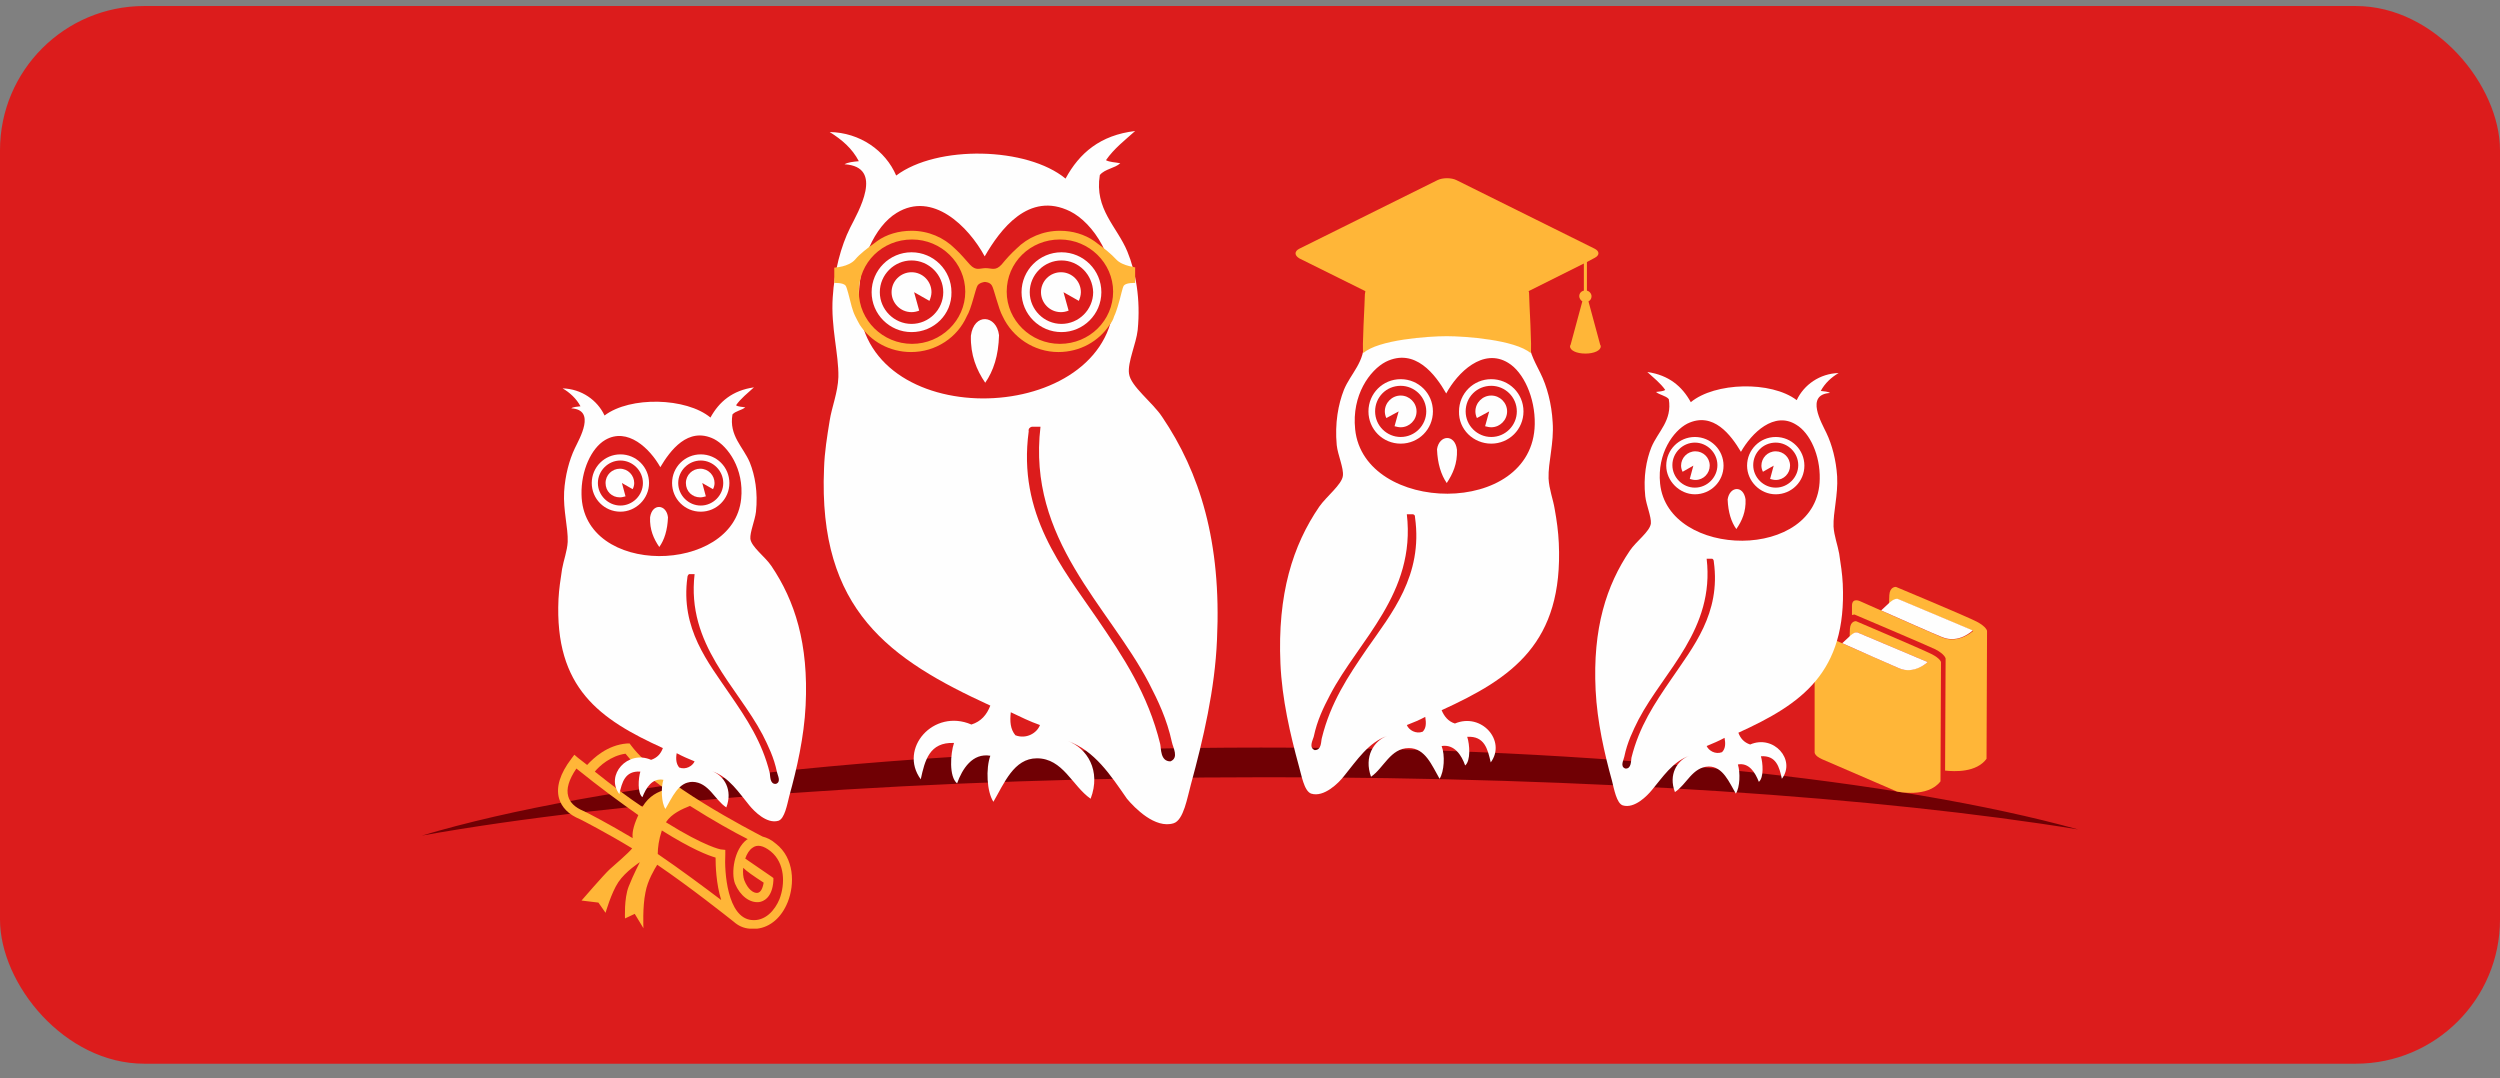 <?xml version="1.0" encoding="UTF-8"?> <svg xmlns="http://www.w3.org/2000/svg" width="160" height="69" viewBox="0 0 160 69" fill="none"><rect x="0" y="0" width="160" height="69" fill="#808080" stroke="none"/><rect y="0.385" width="160" height="67.692" rx="9.231" fill="#DC1C1C"></rect><path fill-rule="evenodd" clip-rule="evenodd" d="M80.704 47.844C102.349 47.844 121.506 49.907 133 53.084C120.36 51.02 101.825 49.743 81.162 49.743C59.19 49.743 39.607 51.217 27 53.477C38.33 50.104 58.142 47.844 80.704 47.844Z" fill="#700004"></path><path fill-rule="evenodd" clip-rule="evenodd" d="M91.052 46.829C90.626 46.993 90.168 46.731 90.037 46.403C90.463 46.239 90.856 46.076 91.216 45.879C91.281 46.272 91.281 46.6 91.052 46.829ZM90.561 33.108C91.085 36.841 89.055 39.264 87.483 41.524C86.271 43.292 85.158 44.962 84.601 47.222C84.535 47.418 84.601 48.008 84.142 48.008C83.75 47.844 84.012 47.386 84.077 47.156C84.306 46.076 84.699 45.29 85.125 44.471C86.959 40.967 90.626 37.987 90.037 32.912C90.168 32.912 90.299 32.912 90.43 32.912C90.528 32.944 90.561 32.977 90.561 33.108ZM96.521 23.219C97.503 23.808 98.256 25.445 98.224 27.148C98.125 33.141 87.286 32.912 86.73 27.476C86.5 25.282 87.679 23.677 88.694 23.153C90.561 22.236 91.871 23.972 92.558 25.183C93.279 23.841 94.916 22.236 96.521 23.219ZM88.793 47.091C87.908 47.418 87.286 48.434 87.745 49.711C88.563 49.154 88.989 47.877 90.168 47.877C91.216 47.877 91.641 48.99 92.133 49.842C92.427 49.383 92.493 48.335 92.264 47.746C93.082 47.615 93.541 48.335 93.77 48.99C94.13 48.695 94.065 47.648 93.901 47.156C95.014 47.091 95.211 47.942 95.407 48.794C96.422 47.418 94.818 45.584 93.115 46.305C92.689 46.174 92.427 45.846 92.264 45.453C96.783 43.391 100.057 41.164 99.763 34.745C99.73 34.025 99.632 33.305 99.501 32.584C99.402 31.962 99.14 31.307 99.108 30.619C99.075 29.572 99.468 28.36 99.37 27.017C99.304 25.838 99.009 24.725 98.584 23.874C98.387 23.448 97.831 22.531 97.863 21.843C97.831 21.811 97.831 21.778 97.798 21.745C97.765 21.712 97.765 21.68 97.765 21.647V20.632V20.599L97.798 20.403C97.798 20.37 97.831 20.337 97.831 20.304V20.042C97.241 20.403 96.75 20.927 96.488 21.549C94.654 20.173 90.561 20.239 88.858 21.68C88.694 21.385 88.531 21.123 88.334 20.894L87.974 20.828H87.614H87.581H87.515C87.548 20.828 87.548 20.861 87.581 20.861L87.614 20.894H87.581C87.614 20.894 87.646 20.894 87.679 20.927L87.745 20.992C87.777 20.992 87.777 21.025 87.81 21.025C87.908 21.025 88.007 21.123 88.007 21.221C88.007 21.32 87.908 21.418 87.81 21.418H87.745H87.581C87.515 21.418 87.483 21.385 87.45 21.352C87.45 21.352 87.45 21.385 87.417 21.385C87.515 21.385 87.581 21.483 87.581 21.581C87.581 21.68 87.483 21.778 87.384 21.778C87.352 21.778 87.319 21.778 87.286 21.778C87.384 23.153 86.435 23.906 86.009 24.954C85.649 25.871 85.42 27.083 85.551 28.491C85.616 29.113 86.009 29.965 85.944 30.456C85.878 31.012 84.896 31.766 84.437 32.42C82.734 34.909 81.752 38.02 81.948 42.474C82.047 44.733 82.571 46.993 83.127 49.023C83.291 49.58 83.455 50.627 83.913 50.791C84.732 51.053 85.682 50.103 86.009 49.678C86.861 48.63 87.581 47.517 88.793 47.091Z" fill="#FEFEFE"></path><path d="M83.16 15.916L92.001 11.528C92.329 11.365 92.886 11.365 93.213 11.528L102.055 15.916C102.382 16.08 102.382 16.342 102.055 16.506L101.563 16.768V18.602C101.727 18.634 101.858 18.798 101.858 18.962C101.858 19.093 101.793 19.224 101.662 19.289L102.415 22.073C102.448 22.105 102.448 22.138 102.448 22.171C102.448 22.433 102.022 22.629 101.465 22.629C100.909 22.629 100.483 22.433 100.483 22.171C100.483 22.138 100.483 22.105 100.516 22.073L101.269 19.289C101.17 19.224 101.072 19.093 101.072 18.962C101.072 18.765 101.203 18.634 101.367 18.602V16.866L97.83 18.634C97.863 18.7 97.863 18.765 97.863 18.831C97.863 19.355 98.06 22.335 97.961 22.597C96.946 21.745 93.77 21.516 92.591 21.516C91.379 21.516 88.203 21.745 87.253 22.597C87.155 22.4 87.352 19.322 87.352 18.831C87.352 18.765 87.384 18.7 87.384 18.634L83.16 16.538C82.832 16.342 82.832 16.08 83.16 15.916Z" fill="#FFB638"></path><path fill-rule="evenodd" clip-rule="evenodd" d="M89.644 24.692C90.528 24.692 91.281 25.413 91.281 26.33C91.281 27.214 90.561 27.967 89.644 27.967C88.76 27.967 88.007 27.247 88.007 26.33C88.007 25.413 88.727 24.692 89.644 24.692ZM89.644 28.393C90.79 28.393 91.707 27.476 91.707 26.33C91.707 25.184 90.79 24.267 89.644 24.267C88.498 24.267 87.581 25.184 87.581 26.33C87.581 27.476 88.498 28.393 89.644 28.393Z" fill="#FEFEFE"></path><path fill-rule="evenodd" clip-rule="evenodd" d="M95.44 24.692C96.324 24.692 97.077 25.413 97.077 26.33C97.077 27.214 96.357 27.967 95.44 27.967C94.556 27.967 93.802 27.247 93.802 26.33C93.802 25.413 94.523 24.692 95.44 24.692ZM95.44 28.393C96.586 28.393 97.503 27.476 97.503 26.33C97.503 25.184 96.586 24.267 95.44 24.267C94.294 24.267 93.377 25.184 93.377 26.33C93.344 27.476 94.294 28.393 95.44 28.393Z" fill="#FEFEFE"></path><path fill-rule="evenodd" clip-rule="evenodd" d="M93.246 28.786C93.279 29.67 92.984 30.325 92.591 30.914C92.231 30.39 92.002 29.67 91.969 28.753C92.1 27.836 93.115 27.738 93.246 28.786Z" fill="#FEFEFE"></path><path fill-rule="evenodd" clip-rule="evenodd" d="M95.309 26.33L94.523 26.755C94.458 26.624 94.425 26.461 94.425 26.33C94.425 25.773 94.883 25.315 95.44 25.315C95.997 25.315 96.455 25.773 96.455 26.33C96.455 26.886 95.997 27.345 95.44 27.345C95.309 27.345 95.178 27.312 95.047 27.279L95.309 26.33Z" fill="#FEFEFE"></path><path fill-rule="evenodd" clip-rule="evenodd" d="M89.513 26.33L88.727 26.755C88.661 26.624 88.629 26.461 88.629 26.33C88.629 25.773 89.087 25.315 89.644 25.315C90.201 25.315 90.659 25.773 90.659 26.33C90.659 26.886 90.201 27.345 89.644 27.345C89.513 27.345 89.382 27.312 89.251 27.279L89.513 26.33Z" fill="#FEFEFE"></path><path d="M48.875 56.489C48.809 56.882 48.678 57.111 48.482 57.144C48.22 57.177 47.859 56.915 47.63 56.325C47.565 56.129 47.532 55.867 47.565 55.539C47.794 55.769 48.22 56.063 48.875 56.489ZM49.89 57.537C49.595 58.257 48.973 58.978 48.089 58.88C46.55 58.716 46.353 55.801 46.419 54.688V54.393L46.124 54.361C46.124 54.361 45.142 54.197 42.62 52.625C42.98 52.068 43.668 51.774 44.159 51.577C45.6 52.494 47.008 53.28 47.859 53.706C47.827 53.706 47.827 53.738 47.794 53.738C46.975 54.361 46.779 55.867 47.041 56.555C47.368 57.34 47.99 57.799 48.58 57.733C48.842 57.701 49.431 57.471 49.497 56.358V56.194L49.366 56.096C48.449 55.474 47.925 55.114 47.696 54.95C47.794 54.655 47.958 54.393 48.154 54.262C48.449 54.033 48.842 54.099 49.333 54.492C50.25 55.245 50.25 56.587 49.89 57.537ZM42.096 54.655C42.096 54.262 42.162 53.738 42.358 53.149C44.29 54.361 45.338 54.754 45.797 54.885C45.797 55.376 45.829 56.555 46.157 57.602C45.076 56.784 43.537 55.638 42.096 54.655ZM48.809 53.542C48.121 53.182 42.194 50.136 40.393 47.713L40.295 47.582H40.131C38.854 47.68 37.97 48.532 37.577 48.958C37.381 48.794 37.184 48.663 36.988 48.499L36.758 48.303L36.562 48.565C35.842 49.514 35.58 50.365 35.776 51.086C35.94 51.675 36.398 52.134 37.119 52.429C37.25 52.494 38.789 53.28 40.459 54.295C40.23 54.59 39.346 55.343 39.018 55.638C38.658 55.965 37.217 57.635 37.217 57.635L38.298 57.766L38.756 58.421C38.756 58.421 39.116 57.144 39.575 56.456C40.033 55.769 40.95 55.179 40.95 55.179C40.95 55.179 40.524 55.998 40.23 56.751C39.935 57.504 40 58.781 40 58.781L40.623 58.487L41.179 59.404C41.179 59.404 41.114 58.028 41.31 57.111C41.441 56.358 41.9 55.605 42.063 55.343C44.225 56.817 46.484 58.618 46.943 58.978C47.237 59.24 47.565 59.404 47.99 59.436C48.154 59.436 48.285 59.436 48.449 59.436C49.3 59.338 50.021 58.716 50.414 57.733C50.872 56.587 50.839 54.917 49.661 54C49.366 53.738 49.071 53.607 48.809 53.542ZM41.114 51.643C40.23 51.053 39.215 50.3 38.068 49.383C38.363 49.023 39.084 48.368 40.033 48.237C40.623 48.99 41.572 49.776 42.62 50.529C42.129 50.66 41.539 50.922 41.114 51.643ZM40.492 53.64C38.953 52.723 37.577 52.003 37.348 51.905C36.791 51.675 36.464 51.348 36.365 50.955C36.235 50.496 36.398 49.907 36.889 49.187C38.429 50.431 39.738 51.381 40.852 52.167C40.492 52.953 40.459 53.346 40.492 53.64Z" fill="#FFB638"></path><path fill-rule="evenodd" clip-rule="evenodd" d="M43.471 49.121C43.897 49.285 44.323 49.023 44.454 48.728C44.061 48.565 43.668 48.401 43.308 48.204C43.242 48.565 43.275 48.892 43.471 49.121ZM43.995 36.94C43.537 40.247 45.338 42.408 46.713 44.438C47.794 46.01 48.776 47.484 49.268 49.481C49.3 49.678 49.268 50.202 49.66 50.169C50.021 50.038 49.759 49.612 49.726 49.416C49.53 48.466 49.169 47.746 48.809 47.025C47.172 43.914 43.93 41.262 44.454 36.743C44.323 36.743 44.225 36.743 44.094 36.743C44.061 36.776 43.995 36.841 43.995 36.94ZM38.723 28.163C37.839 28.687 37.184 30.128 37.217 31.635C37.282 36.94 46.943 36.776 47.434 31.929C47.63 29.997 46.582 28.556 45.698 28.098C44.028 27.279 42.882 28.851 42.26 29.899C41.605 28.72 40.164 27.312 38.723 28.163ZM45.567 49.35C46.353 49.645 46.91 50.562 46.484 51.675C45.731 51.184 45.371 50.071 44.323 50.038C43.406 50.038 43.013 51.053 42.587 51.774C42.325 51.381 42.293 50.431 42.456 49.907C41.736 49.776 41.343 50.431 41.114 51.02C40.786 50.758 40.852 49.809 40.983 49.383C40 49.318 39.804 50.071 39.64 50.824C38.723 49.612 40.164 47.975 41.67 48.63C42.063 48.499 42.293 48.237 42.424 47.877C38.396 46.043 35.481 44.045 35.743 38.348C35.776 37.693 35.874 37.071 35.973 36.416C36.071 35.859 36.3 35.269 36.333 34.68C36.365 33.763 36.038 32.682 36.104 31.471C36.169 30.423 36.431 29.441 36.791 28.687C37.086 28.065 38.167 26.231 36.562 26.133C36.693 26.035 36.922 26.035 37.151 26.002C36.889 25.511 36.464 25.118 36.005 24.856C37.217 24.889 38.232 25.609 38.691 26.592C40.328 25.347 43.93 25.445 45.469 26.723C46.026 25.707 46.877 24.987 48.252 24.791C47.859 25.151 47.401 25.511 47.106 25.937C47.237 26.035 47.499 26.035 47.696 26.068C47.467 26.264 47.074 26.297 46.877 26.526C46.648 27.901 47.565 28.589 47.99 29.604C48.318 30.423 48.514 31.504 48.383 32.748C48.318 33.305 47.99 34.058 48.023 34.483C48.089 35.008 48.973 35.63 49.366 36.219C50.872 38.446 51.756 41.197 51.56 45.159C51.462 47.156 51.003 49.187 50.512 50.955C50.381 51.479 50.217 52.396 49.824 52.527C49.071 52.756 48.252 51.905 47.958 51.544C47.303 50.758 46.681 49.743 45.567 49.35Z" fill="#FEFEFE"></path><path d="M41.605 33.108C41.572 33.894 41.834 34.483 42.194 35.008C42.522 34.549 42.718 33.927 42.751 33.108C42.653 32.257 41.736 32.191 41.605 33.108Z" fill="#FEFEFE"></path><path d="M39.706 32.748C38.691 32.748 37.872 31.929 37.872 30.914C37.872 29.899 38.691 29.08 39.706 29.08C40.721 29.08 41.539 29.899 41.539 30.914C41.539 31.929 40.688 32.748 39.706 32.748ZM39.706 29.473C38.92 29.473 38.265 30.128 38.265 30.914C38.265 31.7 38.92 32.355 39.706 32.355C40.492 32.355 41.147 31.7 41.147 30.914C41.147 30.128 40.492 29.473 39.706 29.473Z" fill="#FEFEFE"></path><path d="M39.804 30.914L40.492 31.307C40.557 31.176 40.59 31.045 40.59 30.914C40.59 30.423 40.197 29.997 39.673 29.997C39.182 29.997 38.756 30.39 38.756 30.914C38.756 31.438 39.149 31.831 39.673 31.831C39.804 31.831 39.902 31.798 40.033 31.766L39.804 30.914Z" fill="#FEFEFE"></path><path d="M44.847 32.748C43.832 32.748 43.013 31.929 43.013 30.914C43.013 29.899 43.832 29.08 44.847 29.08C45.862 29.08 46.681 29.899 46.681 30.914C46.681 31.929 45.862 32.748 44.847 32.748ZM44.847 29.473C44.061 29.473 43.406 30.128 43.406 30.914C43.406 31.7 44.061 32.355 44.847 32.355C45.633 32.355 46.288 31.7 46.288 30.914C46.288 30.128 45.633 29.473 44.847 29.473Z" fill="#FEFEFE"></path><path d="M44.945 30.914L45.633 31.307C45.698 31.176 45.731 31.045 45.731 30.914C45.731 30.423 45.338 29.997 44.814 29.997C44.323 29.997 43.897 30.39 43.897 30.914C43.897 31.438 44.29 31.831 44.814 31.831C44.945 31.831 45.043 31.798 45.174 31.766L44.945 30.914Z" fill="#FEFEFE"></path><path fill-rule="evenodd" clip-rule="evenodd" d="M57.389 13.624C55.981 14.476 54.933 16.768 54.965 19.191C55.096 27.672 70.487 27.378 71.273 19.649C71.601 16.571 69.931 14.246 68.49 13.526C65.837 12.216 64.004 14.705 63.021 16.407C61.973 14.476 59.681 12.216 57.389 13.624ZM65.837 27.607C65.117 32.912 67.999 36.35 70.193 39.559C71.895 42.048 73.467 44.406 74.253 47.615C74.319 47.91 74.253 48.728 74.908 48.728C75.465 48.499 75.072 47.844 75.006 47.517C74.679 46.01 74.122 44.864 73.533 43.718C70.946 38.773 65.739 34.549 66.591 27.312C66.394 27.312 66.23 27.312 66.034 27.312C65.903 27.345 65.805 27.443 65.837 27.607ZM64.986 47.058C65.674 47.32 66.361 46.927 66.558 46.403C65.903 46.174 65.313 45.879 64.691 45.584C64.626 46.174 64.658 46.665 64.986 47.058ZM68.326 47.418C69.57 47.877 70.487 49.318 69.8 51.119C68.621 50.3 68.031 48.532 66.361 48.532C64.888 48.532 64.266 50.136 63.578 51.315C63.152 50.66 63.087 49.187 63.381 48.368C62.235 48.172 61.58 49.219 61.253 50.136C60.729 49.711 60.827 48.237 61.056 47.549C59.484 47.484 59.19 48.663 58.928 49.874C57.487 47.91 59.746 45.323 62.17 46.37C62.792 46.174 63.152 45.748 63.381 45.159C56.963 42.212 52.346 39.068 52.739 29.965C52.772 28.917 52.935 27.934 53.099 26.919C53.23 26.068 53.623 25.118 53.656 24.136C53.688 22.662 53.164 20.927 53.295 19.027C53.394 17.357 53.819 15.753 54.409 14.574C54.9 13.591 56.636 10.677 54.049 10.513C54.278 10.382 54.605 10.35 54.965 10.317C54.54 9.498 53.885 8.941 53.099 8.45C55.031 8.483 56.668 9.629 57.356 11.234C59.976 9.269 65.739 9.4 68.195 11.43C69.079 9.793 70.422 8.647 72.649 8.385C71.994 8.974 71.306 9.498 70.782 10.251C71.011 10.382 71.371 10.382 71.699 10.448C71.339 10.775 70.716 10.808 70.389 11.201C70.029 13.395 71.502 14.508 72.157 16.113C72.681 17.39 73.009 19.125 72.812 21.123C72.714 22.007 72.157 23.186 72.256 23.906C72.354 24.725 73.762 25.74 74.384 26.69C76.775 30.227 78.183 34.647 77.888 40.935C77.757 44.111 77.004 47.32 76.218 50.202C75.989 51.02 75.76 52.494 75.105 52.691C73.926 53.051 72.616 51.708 72.125 51.119C71.077 49.612 70.062 48.041 68.326 47.418Z" fill="#FEFEFE"></path><path d="M62.137 21.483C62.104 22.728 62.497 23.677 63.054 24.496C63.578 23.743 63.905 22.76 63.938 21.451C63.774 20.141 62.333 20.01 62.137 21.483Z" fill="#FEFEFE"></path><path d="M58.338 21.254C56.93 21.254 55.784 20.108 55.784 18.7C55.784 17.292 56.93 16.146 58.338 16.146C59.746 16.146 60.893 17.292 60.893 18.7C60.925 20.108 59.779 21.254 58.338 21.254ZM58.338 16.669C57.225 16.669 56.308 17.586 56.308 18.7C56.308 19.813 57.225 20.73 58.338 20.73C59.452 20.73 60.369 19.813 60.369 18.7C60.369 17.586 59.452 16.669 58.338 16.669Z" fill="#FEFEFE"></path><path d="M58.502 18.7L59.484 19.256C59.55 19.093 59.615 18.896 59.615 18.7C59.615 18.012 59.059 17.423 58.338 17.423C57.651 17.423 57.061 17.979 57.061 18.7C57.061 19.387 57.618 19.977 58.338 19.977C58.502 19.977 58.666 19.944 58.829 19.879L58.502 18.7Z" fill="#FEFEFE"></path><path d="M67.933 21.254C66.525 21.254 65.379 20.108 65.379 18.7C65.379 17.292 66.525 16.146 67.933 16.146C69.341 16.146 70.487 17.292 70.487 18.7C70.487 20.108 69.341 21.254 67.933 21.254ZM67.933 16.669C66.82 16.669 65.903 17.586 65.903 18.7C65.903 19.813 66.82 20.73 67.933 20.73C69.046 20.73 69.963 19.813 69.963 18.7C69.93 17.586 69.046 16.669 67.933 16.669Z" fill="#FEFEFE"></path><path d="M68.064 18.7L69.046 19.256C69.112 19.093 69.177 18.896 69.177 18.7C69.177 18.012 68.621 17.423 67.9 17.423C67.213 17.423 66.623 17.979 66.623 18.7C66.623 19.387 67.18 19.977 67.9 19.977C68.064 19.977 68.228 19.944 68.391 19.879L68.064 18.7Z" fill="#FEFEFE"></path><path d="M67.835 22.007C65.968 22.007 64.429 20.501 64.429 18.667C64.429 16.8 65.936 15.327 67.835 15.327C69.701 15.327 71.24 16.833 71.24 18.667C71.24 20.501 69.734 22.007 67.835 22.007ZM58.371 22.007C56.505 22.007 54.966 20.501 54.966 18.667C54.966 16.8 56.472 15.327 58.371 15.327C60.238 15.327 61.777 16.833 61.777 18.667C61.777 20.501 60.238 22.007 58.371 22.007ZM71.437 16.604C71.142 16.276 70.618 15.851 70.291 15.622C70.193 15.556 70.127 15.491 70.029 15.425C69.407 14.999 68.653 14.77 67.835 14.77C66.754 14.77 65.772 15.196 65.051 15.916C64.691 16.244 64.397 16.571 64.102 16.931C63.709 17.357 63.48 17.161 63.087 17.161C62.694 17.161 62.465 17.357 62.072 16.931C61.777 16.604 61.482 16.244 61.122 15.916C60.401 15.196 59.419 14.77 58.338 14.77C57.52 14.77 56.734 14.999 56.144 15.425C56.046 15.491 55.981 15.556 55.883 15.622C55.555 15.851 54.998 16.276 54.736 16.604C54.311 17.095 53.394 17.128 53.394 17.128V18.11C53.394 18.11 53.95 18.078 54.114 18.274C54.212 18.405 54.343 18.994 54.507 19.617C54.573 19.846 54.638 20.042 54.736 20.239C54.835 20.435 54.933 20.632 55.031 20.796C55.719 21.843 56.93 22.531 58.306 22.531C59.91 22.531 61.286 21.581 61.875 20.239C62.17 19.78 62.432 18.471 62.563 18.274C62.694 18.078 63.021 18.045 63.021 18.045C63.021 18.045 63.349 18.045 63.48 18.274C63.611 18.471 63.905 19.78 64.167 20.239C64.79 21.581 66.165 22.531 67.737 22.531C69.112 22.531 70.324 21.843 71.011 20.796C71.142 20.632 71.24 20.468 71.306 20.239C71.404 20.042 71.47 19.813 71.535 19.617C71.732 18.994 71.83 18.405 71.928 18.274C72.092 18.078 72.649 18.11 72.649 18.11V17.128C72.78 17.095 71.863 17.062 71.437 16.604Z" fill="#FFB638"></path><path fill-rule="evenodd" clip-rule="evenodd" d="M121.539 38.38L126.287 40.378C126.287 40.378 125.37 41.229 124.322 40.804C123.242 40.345 119.05 38.479 119.05 38.479C119.05 38.479 118.526 38.217 118.526 38.773C118.526 38.839 118.526 39.068 118.526 39.363C118.624 39.33 118.69 39.33 118.69 39.33C118.69 39.33 123.242 41.262 123.864 41.557C124.486 41.884 124.519 42.146 124.519 42.146L124.486 49.318C125.108 49.383 126.483 49.449 127.138 48.565L127.171 40.378C127.171 40.378 127.138 40.116 126.516 39.788C125.894 39.461 121.342 37.562 121.342 37.562C121.342 37.562 120.949 37.529 120.917 38.086C120.884 38.642 120.917 38.675 120.917 38.675C120.917 38.675 121.277 38.217 121.539 38.38Z" fill="#FFB638"></path><path fill-rule="evenodd" clip-rule="evenodd" d="M120.884 38.61L120.393 39.068C121.735 39.657 123.635 40.509 124.29 40.771C125.37 41.229 126.254 40.345 126.254 40.345L121.506 38.348C121.277 38.217 120.884 38.61 120.884 38.61Z" fill="#FEFEFE"></path><path fill-rule="evenodd" clip-rule="evenodd" d="M118.952 40.509L123.373 42.375C123.373 42.375 122.521 43.161 121.539 42.768C120.556 42.343 116.627 40.607 116.627 40.607C116.627 40.607 116.136 40.345 116.136 40.869C116.136 41.393 116.136 48.139 116.136 48.139C116.136 48.139 116.103 48.368 116.627 48.597C117.151 48.827 121.408 50.66 121.408 50.66C121.408 50.66 123.373 51.086 124.191 50.005L124.224 42.375C124.224 42.375 124.191 42.146 123.602 41.852C123.012 41.557 118.788 39.756 118.788 39.756C118.788 39.756 118.428 39.723 118.395 40.247C118.362 40.771 118.395 40.804 118.395 40.804C118.395 40.804 118.723 40.345 118.952 40.509Z" fill="#FFB638"></path><path fill-rule="evenodd" clip-rule="evenodd" d="M118.363 40.738L117.904 41.164C119.148 41.721 120.917 42.506 121.539 42.768C122.521 43.194 123.373 42.375 123.373 42.375L118.952 40.509C118.723 40.345 118.363 40.738 118.363 40.738Z" fill="#FEFEFE"></path><path fill-rule="evenodd" clip-rule="evenodd" d="M110.209 48.139C109.783 48.303 109.357 48.041 109.226 47.746C109.619 47.582 110.012 47.418 110.372 47.222C110.438 47.582 110.438 47.91 110.209 48.139ZM109.685 35.957C110.143 39.264 108.342 41.426 106.967 43.456C105.886 45.028 104.904 46.501 104.412 48.499C104.38 48.695 104.412 49.219 104.02 49.187C103.659 49.056 103.921 48.63 103.954 48.434C104.15 47.484 104.511 46.763 104.871 46.043C106.508 42.932 109.75 40.28 109.226 35.761C109.357 35.761 109.455 35.761 109.586 35.761C109.652 35.793 109.685 35.859 109.685 35.957ZM114.957 27.181C115.841 27.705 116.496 29.146 116.463 30.652C116.398 35.957 106.737 35.793 106.246 30.947C106.05 29.015 107.098 27.574 107.982 27.116C109.652 26.297 110.798 27.869 111.42 28.917C112.108 27.705 113.549 26.297 114.957 27.181ZM108.113 48.368C107.327 48.663 106.77 49.58 107.196 50.693C107.949 50.202 108.309 49.088 109.357 49.056C110.274 49.056 110.667 50.071 111.093 50.791C111.355 50.398 111.387 49.449 111.224 48.925C111.944 48.794 112.337 49.449 112.566 50.038C112.894 49.776 112.828 48.826 112.697 48.401C113.68 48.335 113.876 49.088 114.04 49.842C114.957 48.63 113.516 46.993 112.01 47.648C111.617 47.517 111.387 47.255 111.256 46.894C115.284 45.061 118.199 43.063 117.937 37.365C117.904 36.71 117.806 36.088 117.707 35.433C117.609 34.877 117.38 34.287 117.347 33.698C117.315 32.781 117.642 31.7 117.577 30.488C117.511 29.441 117.249 28.458 116.889 27.705C116.594 27.083 115.513 25.249 117.118 25.151C116.987 25.053 116.758 25.053 116.529 25.02C116.791 24.529 117.216 24.136 117.675 23.874C116.463 23.906 115.448 24.627 114.99 25.609C113.352 24.365 109.75 24.463 108.211 25.74C107.654 24.725 106.803 24.005 105.428 23.808C105.821 24.168 106.279 24.529 106.574 24.954C106.443 25.053 106.181 25.053 105.984 25.085C106.214 25.282 106.606 25.314 106.803 25.544C107.032 26.919 106.115 27.607 105.69 28.622C105.362 29.441 105.166 30.521 105.297 31.766C105.362 32.322 105.69 33.075 105.657 33.501C105.591 34.025 104.707 34.647 104.314 35.237C102.808 37.463 101.924 40.214 102.12 44.176C102.218 46.174 102.677 48.204 103.168 49.972C103.299 50.496 103.463 51.413 103.856 51.544C104.609 51.774 105.428 50.922 105.722 50.562C106.41 49.743 107.032 48.761 108.113 48.368Z" fill="#FEFEFE"></path><path d="M111.715 31.962C111.748 32.748 111.486 33.337 111.125 33.861C110.798 33.403 110.602 32.781 110.569 31.962C110.7 31.111 111.584 31.045 111.715 31.962Z" fill="#FEFEFE"></path><path d="M113.647 31.635C114.662 31.635 115.481 30.816 115.481 29.801C115.481 28.786 114.662 27.967 113.647 27.967C112.632 27.967 111.813 28.786 111.813 29.801C111.813 30.783 112.632 31.635 113.647 31.635ZM113.647 28.327C114.433 28.327 115.088 28.982 115.088 29.768C115.088 30.554 114.433 31.209 113.647 31.209C112.861 31.209 112.206 30.554 112.206 29.768C112.206 28.982 112.828 28.327 113.647 28.327Z" fill="#FEFEFE"></path><path d="M113.516 29.801L112.828 30.194C112.763 30.063 112.73 29.932 112.73 29.801C112.73 29.31 113.123 28.884 113.647 28.884C114.138 28.884 114.564 29.277 114.564 29.801C114.564 30.292 114.171 30.718 113.647 30.718C113.516 30.718 113.418 30.685 113.287 30.652L113.516 29.801Z" fill="#FEFEFE"></path><path d="M108.473 31.635C109.488 31.635 110.307 30.816 110.307 29.801C110.307 28.786 109.488 27.967 108.473 27.967C107.458 27.967 106.639 28.786 106.639 29.801C106.639 30.783 107.491 31.635 108.473 31.635ZM108.473 28.327C109.259 28.327 109.914 28.982 109.914 29.768C109.914 30.554 109.259 31.209 108.473 31.209C107.687 31.209 107.032 30.554 107.032 29.768C107.032 28.982 107.687 28.327 108.473 28.327Z" fill="#FEFEFE"></path><path d="M108.375 29.801L107.687 30.194C107.622 30.063 107.589 29.932 107.589 29.801C107.589 29.31 107.982 28.884 108.506 28.884C108.997 28.884 109.423 29.277 109.423 29.801C109.423 30.292 109.03 30.718 108.506 30.718C108.375 30.718 108.277 30.685 108.146 30.652L108.375 29.801Z" fill="#FEFEFE"></path></svg> 